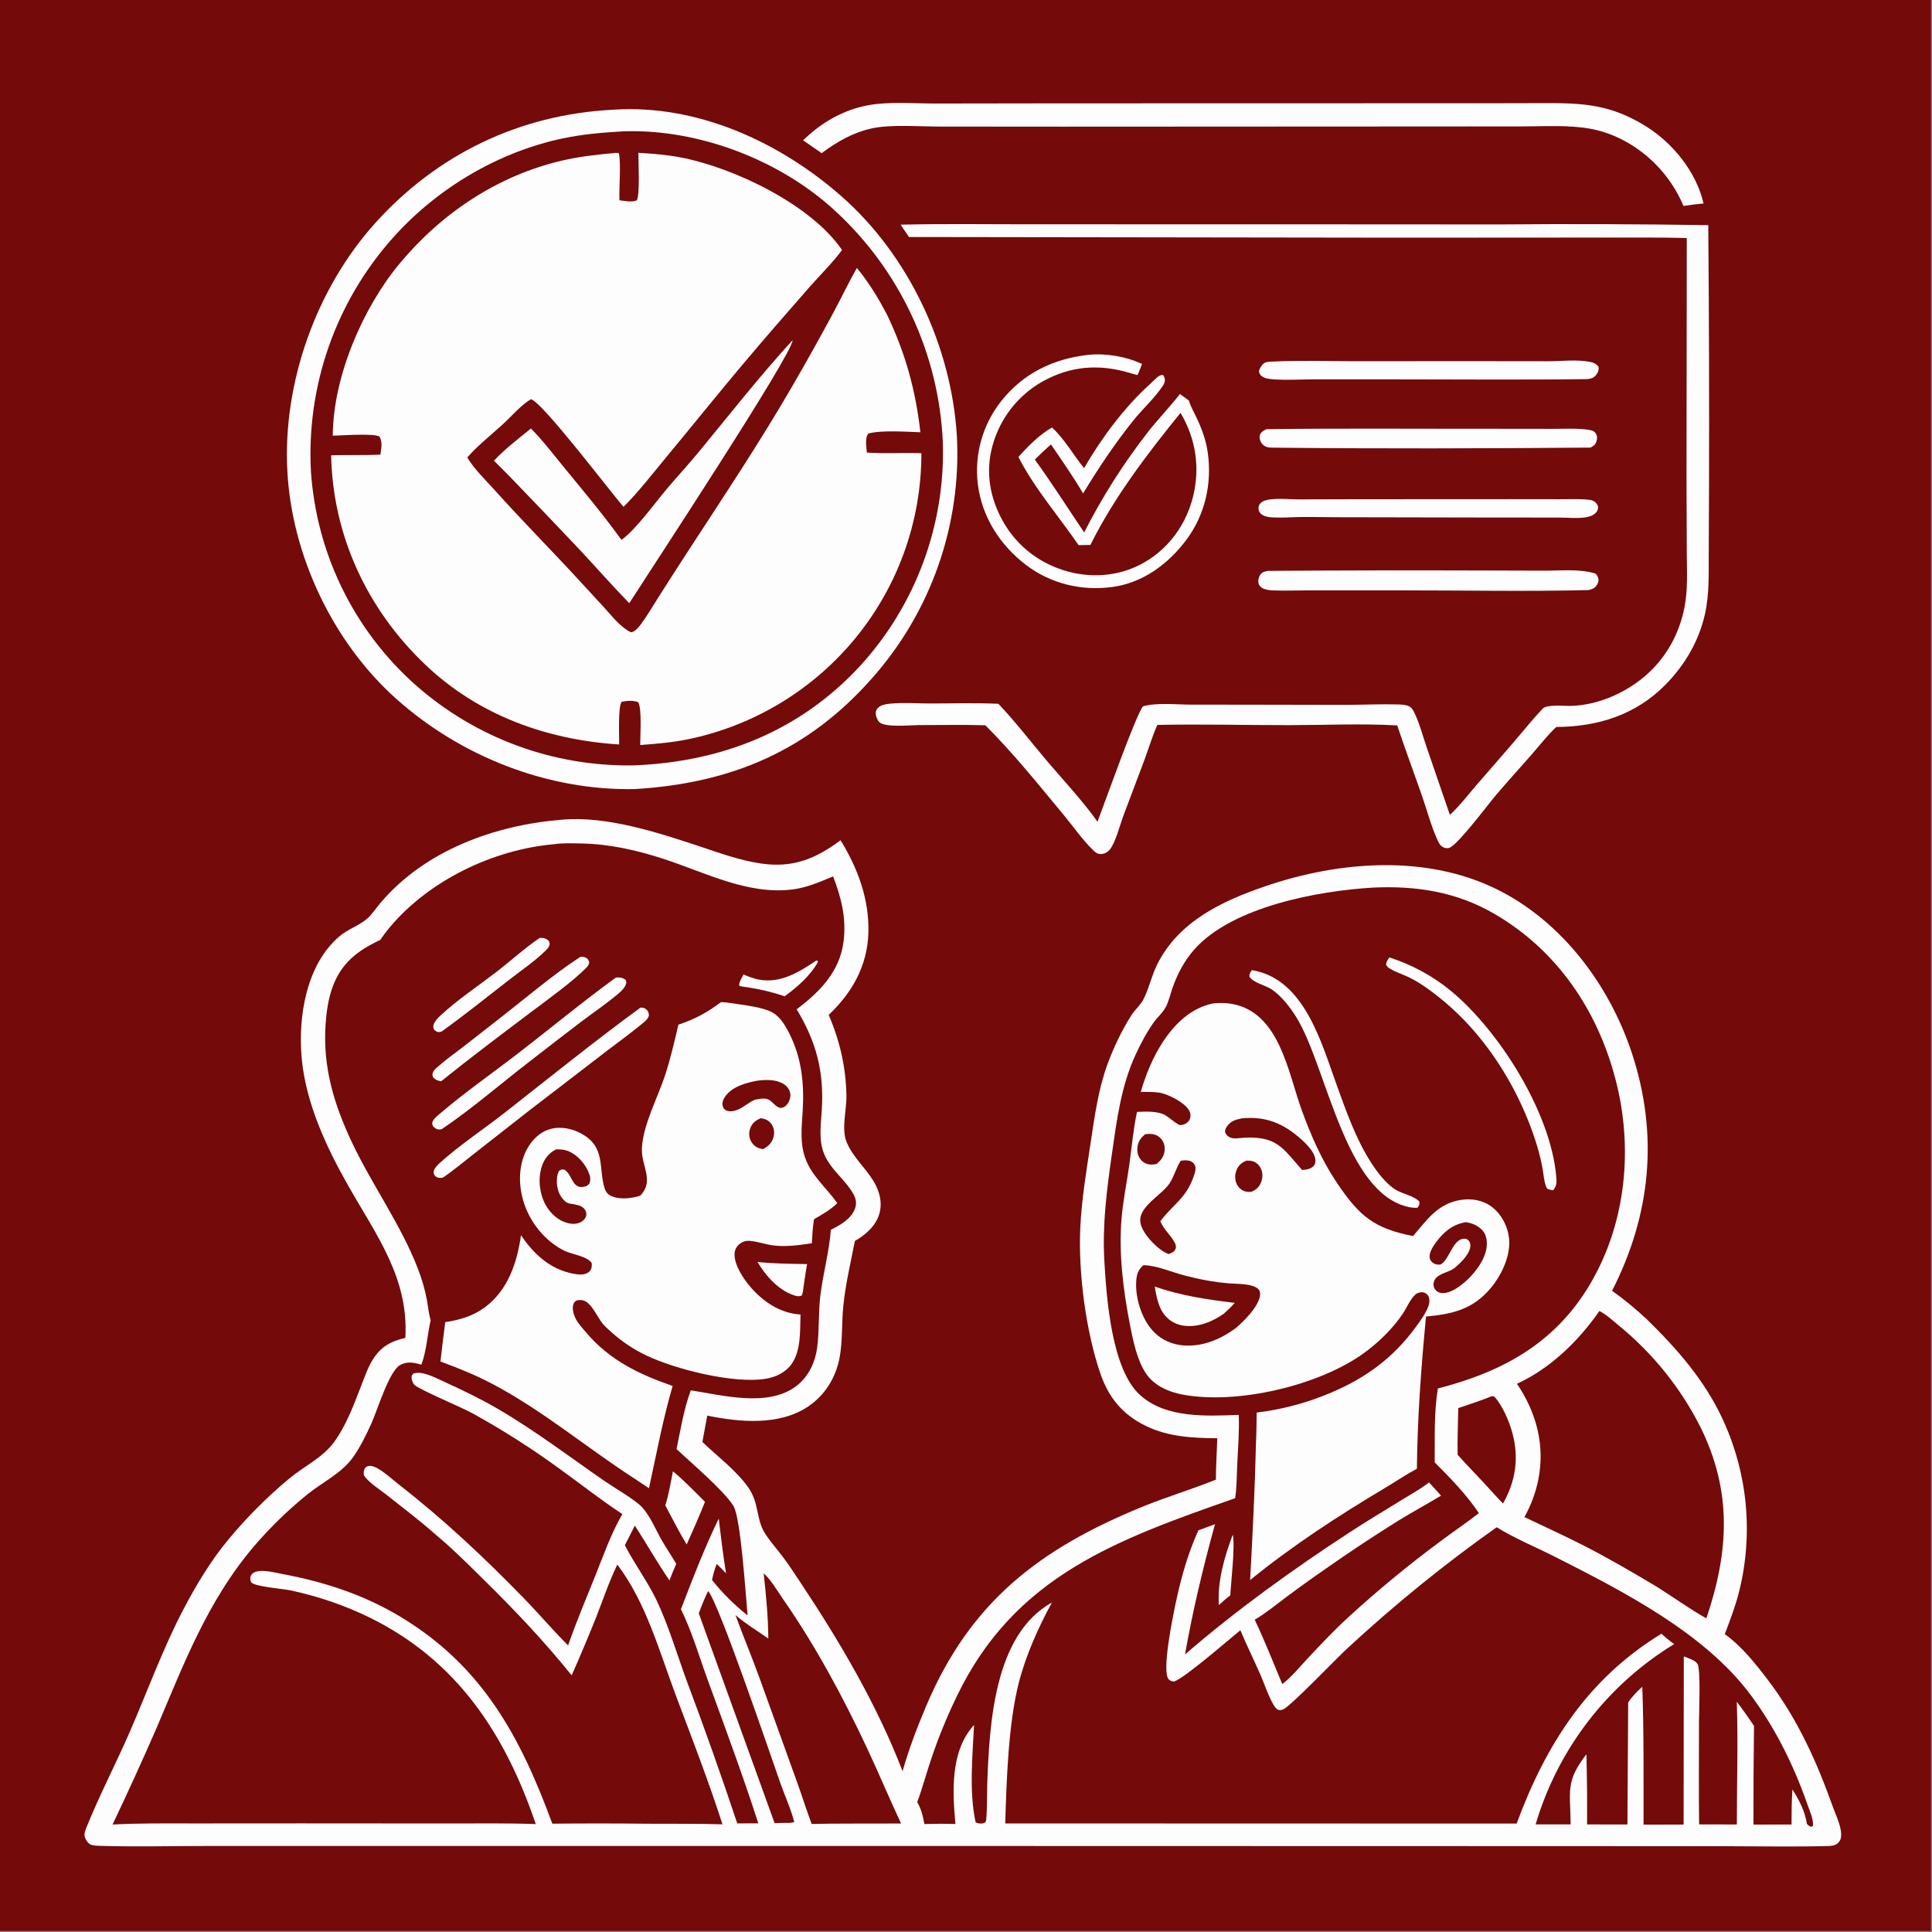 <?xml version="1.0" encoding="UTF-8"?> <svg xmlns="http://www.w3.org/2000/svg" xmlns:xlink="http://www.w3.org/1999/xlink" width="500" height="500"><rect width="100%" height="100%" fill="#808080" stroke="none"/><path fill="#750A0A" transform="scale(0.488 0.488)" d="M0 0L1024 0L1024 1024L0 1024L0 0Z"></path><path fill="#FDFDFD" transform="scale(0.488 0.488)" d="M674.399 191.763C688.271 191.103 702.288 191.524 716.181 191.555L783.43 191.533L821.35 191.574C828.261 191.551 836.29 190.577 843.079 191.893C845.103 192.285 846.547 192.878 847.762 194.597C847.98 196.325 847.552 197.455 846.471 198.822C845.108 200.547 843.685 200.822 841.625 201.063C805.255 201.51 768.841 201.167 732.467 201.166L697.244 201.167C690.039 201.213 682.548 201.678 675.371 201.167C673.362 201.024 670.803 200.75 669.134 199.487C668.064 198.678 667.897 198.043 667.672 196.776C668.026 195.365 668.824 194.106 669.839 193.063C671.06 191.809 672.759 191.887 674.399 191.763Z"></path><path fill="#FDFDFD" transform="scale(0.488 0.488)" d="M719.171 264.752L801.687 264.712L827.404 264.744C832.453 264.757 837.841 264.483 842.85 265.066C844.181 265.221 845.426 265.647 846.359 266.665C847.106 267.481 847.604 268.339 847.493 269.486C847.393 270.525 846.738 271.565 845.98 272.256C844.524 273.584 842.297 274.182 840.389 274.425C835.902 274.995 830.964 274.477 826.413 274.472L794.465 274.462L709.897 274.301C703.009 274.274 696.112 274.107 689.226 274.197C684.509 274.259 679.636 274.678 674.941 274.394C673.271 274.293 671.478 274.095 669.959 273.34C668.789 272.758 667.797 271.807 667.508 270.487C667.24 269.258 667.471 267.95 668.339 267.009C669.583 265.661 671.485 265.155 673.234 264.904C678.219 264.189 683.737 264.828 688.784 264.837L719.171 264.752Z"></path><path fill="#FDFDFD" transform="scale(0.488 0.488)" d="M671.728 227.605C710.318 227.09 748.957 227.431 787.555 227.38L823.524 227.424C829.931 227.459 837.19 226.942 843.483 228.115C844.668 228.335 845.652 228.821 846.29 229.878C847.146 231.296 847.097 232.66 846.596 234.187C846.012 235.97 845.003 236.567 843.456 237.376C787.474 237.833 730.817 237.999 674.852 237.406C672.644 237.383 670.891 237.121 669.36 235.407C668.401 234.332 667.72 232.327 668.096 230.937C668.6 229.074 670.121 228.319 671.728 227.605Z"></path><path fill="#FDFDFD" transform="scale(0.488 0.488)" d="M672.505 302.739Q730.396 302.353 788.288 302.551L819.145 302.636C827.669 302.663 837.925 301.577 846.082 304.186C846.886 304.94 847.318 305.593 847.607 306.678C847.964 308.013 847.547 309.19 846.812 310.298C845.666 312.027 844.378 312.463 842.426 312.934C810.171 313.728 777.754 313.09 745.485 313.1L695.906 313.079C688.973 313.063 681.953 313.387 675.035 313.11C673.385 313.043 671.624 312.837 670.089 312.184C668.898 311.676 667.84 310.773 667.471 309.488C667.031 307.955 667.549 305.723 668.578 304.51C669.637 303.263 670.977 303 672.505 302.739Z"></path><path fill="#FDFDFD" transform="scale(0.488 0.488)" d="M577.025 188.198C586.4 187.217 597.142 189.021 605.661 193.021C604.95 195.014 604.073 196.958 603.251 198.908C601.726 198.571 600.242 198.092 598.744 197.655C582.634 192.947 567.745 194.059 552.876 202.32Q551.666 203.002 550.492 203.743Q549.318 204.484 548.181 205.282Q547.045 206.08 545.95 206.934Q544.855 207.788 543.803 208.694Q542.751 209.601 541.746 210.559Q540.741 211.517 539.784 212.523Q538.828 213.53 537.922 214.582Q537.016 215.635 536.164 216.731Q535.312 217.828 534.515 218.965Q533.718 220.102 532.978 221.277Q532.239 222.452 531.558 223.663Q530.878 224.873 530.258 226.116Q529.639 227.359 529.081 228.63Q528.524 229.902 528.031 231.2Q527.537 232.498 527.108 233.819Q526.68 235.14 526.317 236.48C522.487 250.511 524.972 264.369 532.152 276.908C539.763 290.2 552.127 299.359 566.892 303.249C580.423 306.814 594.992 305.218 607.108 298.121C619.989 290.577 628.9 278.224 632.591 263.797C636.58 248.205 634.219 232.758 626.075 218.953C608.575 240.471 590.622 264.033 578.287 288.987L571.998 289.107C561.463 273.703 548.597 259.018 540.098 242.356C544.7 237.099 551.772 229.993 557.956 226.755C564.531 232.804 569.286 241.31 574.895 248.286C584.127 232.396 596.098 216.171 609.75 203.813C610.92 202.684 612.089 201.547 613.299 200.462C614.459 199.422 615.252 198.817 616.824 198.913C617.121 199.332 617.249 199.465 617.445 200.002C618.174 202 617.595 203.254 616.46 204.933C612.145 211.319 605.961 216.854 601.108 222.902C591.415 234.979 582.405 248.423 574.383 261.679C569.153 252.75 563.186 244.235 557.349 235.696C554.384 238.287 551.555 240.955 548.782 243.75C557.94 256.231 566.244 269.549 574.966 282.36Q582.16 268.178 590.694 254.759Q599.228 241.34 609.021 228.81C614.4 222.021 620.413 215.763 625.77 208.953L630.522 212.433C631.367 215.491 633.071 218.386 634.44 221.254C637.347 227.347 639.578 233.398 640.522 240.111C642.827 256.52 639.029 273.199 629.011 286.483C619.375 299.261 606.038 309.097 589.911 311.293C573.682 313.504 557.237 309.609 544.157 299.637C530.309 289.081 520.726 274.128 518.56 256.691Q518.385 255.238 518.281 253.779Q518.178 252.319 518.147 250.857Q518.115 249.394 518.156 247.931Q518.197 246.468 518.31 245.01Q518.423 243.551 518.607 242.099Q518.792 240.648 519.048 239.207Q519.304 237.767 519.63 236.34Q519.957 234.914 520.353 233.506Q520.75 232.097 521.215 230.71Q521.681 229.323 522.214 227.96Q522.747 226.598 523.347 225.263Q523.947 223.929 524.611 222.625Q525.276 221.322 526.005 220.053Q526.733 218.784 527.523 217.552Q528.312 216.32 529.162 215.129Q530.012 213.938 530.919 212.79C542.561 198.026 558.544 190.286 577.025 188.198Z"></path><path fill="#FDFDFD" transform="scale(0.488 0.488)" d="M792.644 54.751L819.072 54.694C839.85 54.577 854.437 55.524 872.714 66.875C887.187 75.864 899.572 91.126 903.443 107.912Q898.104 108.39 892.809 109.221Q891.498 106.112 889.895 103.142Q888.293 100.172 886.414 97.37Q884.535 94.567 882.396 91.957Q880.257 89.346 877.879 86.952C868.721 77.735 856.718 70.791 843.883 68.369C832.145 66.154 819.571 67.04 807.646 67.042L755.527 67.079L564.75 67.173L498.204 67.125C487.791 67.12 472.276 65.933 462.6 68.035C452.482 70.233 443.965 75.088 435.749 81.225L425.919 74.413C435.589 64.98 447.198 58.222 460.617 55.772C471.415 53.8 485.095 54.908 496.296 54.897L559.402 54.806L792.644 54.751Z"></path><path fill="#FDFDFD" transform="scale(0.488 0.488)" d="M477.624 119.147C500.444 118.6 523.343 118.962 546.173 118.945L676.112 118.954L795.334 119.02Q850.639 118.539 905.94 119.409Q906.545 188.861 906.339 258.316L906.196 292.595C906.12 303.599 906.609 314.988 904.16 325.776C900.923 340.04 893.523 352.65 883.302 363.049C867.462 379.165 847.429 385.394 825.321 385.541C820.553 390.02 816.569 395.222 812.273 400.141C806.004 407.318 799.56 414.334 793.397 421.606C788.841 426.981 773.836 447.138 768.91 449.515C767.802 450.049 766.418 449.86 765.352 449.321C763.678 448.473 762.846 446.644 762.115 445.008C758.936 437.893 756.814 429.818 754.246 422.418C749.88 409.834 745.172 397.359 741.001 384.708C722.151 383.639 702.775 384.538 683.87 384.561C660.528 384.59 637.08 383.947 613.756 384.452C611.126 390.356 609.223 396.766 606.98 402.845L595.581 433.083C593.848 437.763 591.566 446.945 588.522 450.582C587.387 451.938 585.765 452.809 583.989 452.919C582.178 453.031 581.052 452.163 579.831 450.984C574.027 445.383 569.039 438.112 563.858 431.881C550.51 415.825 537.349 399.397 522.565 384.63C510.826 384.275 498.999 384.541 487.25 384.537C482.881 384.534 469.391 385.984 466.295 382.931C465.372 382.021 464.517 380.021 464.447 378.718C464.372 377.318 464.635 376.453 465.593 375.417C467.065 373.825 469.984 373.37 472.01 373.176C479.052 372.502 486.56 373.083 493.665 373.076C505.562 373.064 517.579 372.708 529.461 373.237C538.544 382.78 546.773 393.571 555.306 403.635C564.259 414.193 574.019 424.496 582.035 435.782C585.698 426.233 602.738 378.134 606.22 374.557C613.577 372.521 623.551 373.66 631.178 373.678L664.949 373.719L713.907 373.807C723 373.773 732.154 373.34 741.24 373.578C743.22 373.629 745.41 373.714 747.233 374.546C748.631 375.184 749.405 376.607 750.058 377.945C752.804 383.572 754.505 390.188 756.536 396.12L768.913 432.153C774.09 427.418 778.54 421.522 783.118 416.211Q793.499 404.366 803.758 392.415C808.517 386.863 813.153 381.028 818.203 375.744C820.297 373.553 829.058 374.391 832.253 374.369C848.345 374.258 865.311 366.167 876.452 354.756C885.222 345.774 890.869 334.487 893.31 322.205C895.215 312.621 894.568 302.421 894.545 292.685L894.405 253.551L894.537 126.22C878.534 125.822 862.493 126.038 846.484 125.985L741.586 126.052L482.065 125.693L477.624 119.147Z"></path><path fill="#FDFDFD" transform="scale(0.488 0.488)" d="M324.746 58.212L325.498 58.159C369.812 55.281 413.339 75.234 446.106 103.968C481.977 135.426 504.519 183.657 507.453 231.115Q507.569 233.306 507.631 235.499Q507.694 237.693 507.702 239.887Q507.711 242.081 507.666 244.275Q507.621 246.468 507.522 248.66Q507.423 250.852 507.271 253.041Q507.119 255.23 506.913 257.415Q506.707 259.599 506.448 261.778Q506.189 263.957 505.876 266.129Q505.564 268.301 505.199 270.464Q504.833 272.628 504.415 274.782Q503.997 276.936 503.526 279.079Q503.055 281.222 502.532 283.353Q502.009 285.484 501.434 287.601Q500.859 289.719 500.233 291.821Q499.606 293.924 498.928 296.011Q498.25 298.098 497.522 300.168Q496.793 302.237 496.014 304.288Q495.235 306.34 494.406 308.371Q493.577 310.403 492.698 312.413Q491.82 314.424 490.892 316.413Q489.965 318.401 488.989 320.366Q488.013 322.332 486.99 324.272Q485.966 326.213 484.896 328.128Q483.825 330.044 482.708 331.932Q481.591 333.821 480.427 335.681Q479.264 337.542 478.056 339.373Q476.848 341.205 475.595 343.006Q474.342 344.808 473.046 346.578Q471.75 348.348 470.41 350.086Q469.071 351.824 467.69 353.529Q466.308 355.234 464.886 356.904Q463.463 358.575 462 360.21C427.985 398.521 387.311 415.414 336.736 418.461C290.602 419.441 244.318 401.209 210.054 370.539C176.542 340.543 154.754 294.586 152.379 249.695C149.906 202.962 167.715 153.005 199.032 118.256C231.983 81.695 275.664 60.772 324.746 58.212Z"></path><path fill="#750A0A" transform="scale(0.488 0.488)" d="M329.472 69.715C329.952 69.685 330.432 69.65 330.913 69.635C370.674 68.347 413.648 84.893 442.711 111.64Q444.309 113.107 445.871 114.613Q447.433 116.118 448.958 117.662Q450.483 119.205 451.969 120.785Q453.456 122.366 454.903 123.982Q456.35 125.598 457.758 127.249Q459.165 128.9 460.532 130.585Q461.899 132.269 463.224 133.987Q464.549 135.705 465.832 137.455Q467.115 139.204 468.354 140.985Q469.594 142.765 470.79 144.575Q471.986 146.386 473.137 148.225Q474.288 150.063 475.394 151.93Q476.5 153.796 477.56 155.689Q478.619 157.582 479.633 159.501Q480.646 161.419 481.612 163.361Q482.578 165.304 483.497 167.27Q484.415 169.235 485.285 171.222Q486.155 173.21 486.977 175.218Q487.798 177.226 488.57 179.254Q489.342 181.281 490.064 183.327Q490.786 185.373 491.458 187.435Q492.13 189.498 492.751 191.577Q493.372 193.656 493.943 195.749Q494.513 197.842 495.032 199.949Q495.551 202.055 496.018 204.174Q496.486 206.292 496.901 208.422Q497.317 210.551 497.68 212.69Q498.043 214.829 498.354 216.976Q498.665 219.123 498.923 221.277Q499.182 223.431 499.387 225.591Q499.593 227.751 499.745 229.915Q499.898 232.079 499.998 234.246Q500.066 236.277 500.085 238.31Q500.104 240.343 500.073 242.375Q500.043 244.408 499.963 246.439Q499.884 248.47 499.755 250.498Q499.626 252.527 499.449 254.552Q499.271 256.577 499.044 258.597Q498.818 260.617 498.542 262.631Q498.267 264.644 497.943 266.651Q497.618 268.658 497.246 270.656Q496.873 272.654 496.452 274.643Q496.032 276.631 495.563 278.609Q495.094 280.587 494.577 282.553Q494.061 284.519 493.497 286.472Q492.933 288.425 492.322 290.363Q491.711 292.302 491.053 294.225Q490.395 296.148 489.691 298.055Q488.987 299.962 488.236 301.851Q487.486 303.74 486.691 305.611Q485.895 307.481 485.055 309.332Q484.214 311.183 483.329 313.013Q482.444 314.842 481.514 316.65Q480.585 318.458 479.612 320.243Q478.64 322.028 477.624 323.789Q476.609 325.549 475.551 327.285Q474.493 329.021 473.393 330.73Q472.294 332.44 471.153 334.122Q470.012 335.805 468.831 337.459Q467.65 339.113 466.43 340.739Q465.209 342.364 463.949 343.959Q462.69 345.555 461.392 347.119Q460.094 348.683 458.758 350.216Q457.423 351.748 456.051 353.248C424.106 387.808 382.547 404.106 336.13 405.892Q334.158 405.927 332.186 405.917Q330.214 405.907 328.243 405.851Q326.272 405.795 324.303 405.693Q322.333 405.591 320.367 405.444Q318.4 405.297 316.438 405.104Q314.475 404.911 312.517 404.673Q310.56 404.435 308.608 404.151Q306.657 403.868 304.712 403.539Q302.768 403.211 300.832 402.837Q298.895 402.464 296.968 402.045Q295.041 401.627 293.124 401.164Q291.207 400.702 289.302 400.194Q287.396 399.687 285.502 399.136Q283.609 398.585 281.729 397.99Q279.849 397.396 277.983 396.757Q276.117 396.119 274.266 395.438Q272.416 394.757 270.581 394.033Q268.747 393.309 266.93 392.543Q265.113 391.777 263.314 390.968Q261.515 390.16 259.736 389.311Q257.956 388.461 256.197 387.571Q254.437 386.68 252.699 385.749Q250.96 384.818 249.244 383.847Q247.528 382.876 245.834 381.865Q244.141 380.855 242.471 379.805Q240.802 378.756 239.157 377.668Q237.512 376.58 235.893 375.454Q234.274 374.328 232.681 373.165Q231.089 372.003 229.524 370.803Q227.958 369.604 226.421 368.368Q224.884 367.133 223.376 365.862Q221.868 364.591 220.39 363.286Q218.878 361.943 217.4 360.564Q215.921 359.184 214.477 357.77Q213.032 356.355 211.622 354.905Q210.212 353.456 208.838 351.972Q207.464 350.489 206.126 348.973Q204.789 347.456 203.488 345.908Q202.188 344.359 200.926 342.78Q199.663 341.2 198.44 339.591Q197.216 337.981 196.032 336.342Q194.848 334.703 193.704 333.035Q192.56 331.368 191.457 329.673Q190.354 327.979 189.292 326.258Q188.231 324.537 187.212 322.79Q186.192 321.044 185.216 319.273Q184.239 317.503 183.306 315.709Q182.372 313.915 181.483 312.099Q180.594 310.284 179.749 308.446Q178.904 306.609 178.104 304.752Q177.303 302.895 176.549 301.02Q175.794 299.144 175.085 297.25Q174.376 295.356 173.714 293.446Q173.051 291.535 172.435 289.609Q171.819 287.684 171.25 285.743Q170.681 283.803 170.159 281.849Q169.638 279.896 169.164 277.93Q168.69 275.964 168.264 273.988Q167.838 272.011 167.46 270.025Q167.082 268.038 166.752 266.043Q166.423 264.048 166.142 262.046Q165.861 260.043 165.629 258.035Q165.397 256.026 165.213 254.012Q165.03 251.999 164.896 249.981Q164.783 247.877 164.721 245.771Q164.66 243.665 164.65 241.559Q164.64 239.452 164.681 237.345Q164.723 235.239 164.816 233.134Q164.909 231.029 165.054 228.927Q165.198 226.826 165.394 224.728Q165.59 222.63 165.838 220.538Q166.085 218.446 166.383 216.36Q166.682 214.275 167.031 212.197Q167.381 210.119 167.781 208.051Q168.181 205.982 168.631 203.924Q169.082 201.866 169.583 199.82Q170.084 197.773 170.635 195.74Q171.185 193.706 171.786 191.687Q172.386 189.667 173.036 187.663Q173.686 185.659 174.384 183.671Q175.083 181.684 175.83 179.714Q176.576 177.744 177.371 175.792Q178.166 173.841 179.009 171.91Q179.851 169.979 180.741 168.069Q181.63 166.16 182.566 164.272Q183.502 162.384 184.484 160.52Q185.466 158.656 186.493 156.817Q187.52 154.978 188.592 153.164Q189.664 151.35 190.78 149.563Q191.896 147.776 193.056 146.017Q194.215 144.258 195.417 142.528Q196.619 140.797 197.863 139.097Q199.107 137.397 200.393 135.727Q201.678 134.058 203.004 132.421Q204.33 130.783 205.695 129.179Q207.061 127.575 208.465 126.004C231.78 99.896 264.115 80.65 298.403 73.408C308.657 71.242 319.027 70.323 329.472 69.715Z"></path><path fill="#FDFDFD" transform="scale(0.488 0.488)" d="M420.3 180.446C420.738 187.259 343.353 304.773 333.718 319.886C324.688 310.614 316.139 300.871 307.31 291.407Q289.304 272.366 271.101 253.514C268.106 250.405 265.009 247.383 261.962 244.325C267.726 238.085 275.001 232.634 281.576 227.243C288.156 233.904 293.978 241.627 299.93 248.86C310.058 261.166 320.226 273.366 329.562 286.299C336.957 281.23 347.501 266.514 353.669 259.237C359.344 252.542 365.307 246.08 370.887 239.307C387.171 219.539 402.985 199.343 420.3 180.446Z"></path><path fill="#FDFDFD" transform="scale(0.488 0.488)" d="M325.161 81.209C326.332 81.02 327.077 81.022 328.234 81.289C329.419 87.644 328.216 99.162 328.517 106.208C331.399 106.564 334.993 107.376 337.729 106.241C339.453 102.934 338.543 85.792 338.539 81.03C346.018 81.466 353.481 82.067 360.853 83.465C389.014 88.803 430.056 108.413 446.554 132.57C441.53 139.396 435.05 145.696 429.427 152.1C417.542 165.638 405.668 179.259 394.07 193.04C380.261 209.449 366.822 226.195 353.128 242.703C345.886 251.434 338.705 260.786 330.669 268.797C323.596 260.687 287.815 213.418 281.582 211.693C276.204 214.928 271.525 220.533 266.898 224.789C260.577 230.602 253.447 236.133 247.812 242.6C251.523 248.847 257.424 254.454 262.283 259.864C275.229 274.277 288.766 288.1 302.009 302.232L319.782 321.506C323.621 325.683 327.606 330.864 332.348 334.026C332.94 334.42 334.454 335.49 335.178 335.246C337.134 334.586 338.828 332.516 340.009 330.914C343.345 326.389 346.233 321.351 349.26 316.609Q357.467 303.659 365.849 290.822C384.169 262.69 402.895 234.587 419.739 205.547Q431.424 185.442 442.425 164.954C446.482 157.365 450.175 149.568 454.439 142.097C460.846 149.909 465.968 158.335 470.604 167.289C480.256 187.581 485.557 206.941 488.112 229.24C480.922 228.999 467.057 228.02 460.502 229.932C458.552 232.302 459.515 237.136 459.727 240.018C469.255 240.704 479.047 239.967 488.634 240.365Q488.636 242.067 488.601 243.768Q488.566 245.47 488.493 247.17Q488.421 248.87 488.31 250.568Q488.2 252.267 488.053 253.962Q487.905 255.658 487.72 257.349Q487.535 259.041 487.313 260.728Q487.091 262.415 486.831 264.097Q486.572 265.779 486.276 267.455Q485.979 269.131 485.646 270.8Q485.313 272.469 484.943 274.13Q484.573 275.791 484.166 277.443Q483.76 279.096 483.317 280.739Q482.874 282.382 482.395 284.015Q481.916 285.648 481.401 287.27Q480.886 288.893 480.336 290.503Q479.785 292.113 479.199 293.711Q478.613 295.309 477.992 296.893Q477.371 298.478 476.716 300.048Q476.06 301.618 475.37 303.174Q474.679 304.73 473.955 306.269Q473.231 307.809 472.472 309.333Q471.714 310.857 470.923 312.363Q470.131 313.87 469.306 315.358Q468.482 316.847 467.625 318.317Q466.767 319.787 465.878 321.238Q464.988 322.689 464.067 324.12Q463.146 325.551 462.194 326.961Q461.241 328.371 460.258 329.76Q459.274 331.149 458.26 332.516Q457.247 333.883 456.203 335.227Q455.159 336.571 454.086 337.892Q453.013 339.213 451.911 340.51Q449.823 342.964 447.634 345.33Q445.446 347.696 443.161 349.969Q440.877 352.242 438.5 354.419Q436.124 356.595 433.659 358.672Q431.195 360.748 428.646 362.72Q426.098 364.693 423.47 366.558Q420.842 368.423 418.139 370.178Q415.436 371.933 412.663 373.575Q409.889 375.216 407.05 376.741Q404.211 378.267 401.312 379.673Q398.412 381.079 395.457 382.365Q392.502 383.65 389.496 384.811Q386.49 385.973 383.438 387.009Q380.387 388.046 377.295 388.955Q374.203 389.864 371.076 390.644Q367.949 391.424 364.793 392.074C356.43 393.76 348.01 394.49 339.516 395.109C339.467 390.773 340.546 375.1 338.375 372.354C335.842 371.367 332.316 371.586 329.691 372.179C327.7 374.388 328.409 390.968 328.372 394.814C289.974 392.381 253.7 379.339 225.461 352.421C194.692 323.09 176.507 284.11 175.603 241.467C184.312 241.148 193.037 241.566 201.746 241.087C202.154 237.832 202.992 234.522 201.268 231.535C198.395 229.661 180.924 230.973 176.478 231.063C176.632 200.06 192.188 163.508 211.933 139.766C234.176 113.02 263.955 93.118 298.037 85.166C306.988 83.078 316.027 82.05 325.161 81.209Z"></path><path fill="#FDFDFD" transform="scale(0.488 0.488)" d="M297.993 434.712C321.514 432.569 348.745 441.452 370.833 448.788C381.625 452.373 392.43 456.352 403.738 457.968C420.482 460.36 432.443 455.528 445.778 445.604C454.912 460.494 460.982 476.795 460.534 494.468C460.091 511.947 452.013 526.42 439.464 538.247C445.399 551.886 448.596 566.022 448.885 580.922C449.031 588.46 446.144 598.471 448.92 605.491C452.023 613.338 458.839 619.162 463.182 626.282C466.302 631.398 468.001 637.281 466.458 643.228C464.714 649.948 459.181 654.822 453.37 658.104C451.132 669.577 448.375 681.126 447.21 692.765C446.292 701.931 446.949 711.288 445.186 720.355C443.159 730.785 437.365 740.041 428.485 745.969C413.127 756.22 392.207 754.24 375.071 750.731L372.491 764.724C380.433 772.312 390.194 779.611 396.609 788.53C402.696 796.993 400.851 805.118 405.395 812.694C408.048 817.117 411.796 821.191 414.919 825.31C418.42 829.927 421.569 834.815 424.773 839.64C445.583 870.979 465.074 904.11 478.659 939.311C481.998 927.571 486.394 916.03 491.148 904.796C514.517 849.57 551.208 821.382 605.951 799.029C618.734 793.81 632.024 789.874 644.823 784.69C644.828 777.386 645.338 770.05 645.548 762.744C632.521 762.646 619.558 762.012 607.645 756.194C595.233 750.132 587.922 741.203 583.494 728.244C575.772 705.648 571.765 674.581 572.921 650.747C573.647 635.797 576.177 620.825 578.402 606.033C580.512 592.004 582.437 577.804 587.318 564.414C590.565 555.508 594.985 546.279 600.108 538.271C601.89 535.485 604.667 533.194 606.22 530.29C609.292 524.546 610.639 517.631 613.587 511.676C625.007 488.608 648.249 477.726 671.452 469.85C710.476 456.604 756.563 453.017 794.276 471.842C828.575 488.962 853.681 522.681 865.498 558.712C879.682 601.962 875.492 644.199 854.929 684.541C861.41 689.121 867.313 694.071 873.135 699.439C889.298 715.174 904.287 732.28 913.738 753.011Q914.961 755.665 916.071 758.368Q917.181 761.071 918.175 763.819Q919.169 766.567 920.045 769.355Q920.922 772.142 921.68 774.965Q922.438 777.787 923.075 780.639Q923.712 783.49 924.228 786.367Q924.744 789.243 925.138 792.139Q925.532 795.034 925.802 797.944Q926.073 800.853 926.22 803.772Q926.366 806.69 926.39 809.612Q926.413 812.534 926.312 815.455Q926.211 818.375 925.987 821.289Q925.762 824.202 925.414 827.104Q925.067 830.005 924.596 832.889Q924.126 835.773 923.533 838.635Q922.941 841.496 922.228 844.33C920.292 851.97 917.48 859.276 914.699 866.636C923.386 872.762 931.181 882.518 937.577 890.945C953.433 911.839 963.407 934.129 972.183 958.663C973.819 963.236 977.147 969.784 976.27 974.619C975.991 976.156 975.091 977.306 973.77 978.1C972.552 978.833 970.813 978.962 969.438 978.999C951.318 979.481 933.107 979.113 914.98 979.087L823.391 979.04L540.329 978.974L215.929 978.967L109.273 978.967C90.69 978.97 71.978 979.471 53.415 978.911C51.803 978.862 49.472 978.862 48.008 978.182C46.616 977.535 45.309 975.516 44.929 974.078C44.516 972.513 45.239 970.673 45.824 969.216C52.76 951.938 61.449 935.429 68.869 918.366C78.297 896.685 86.295 874.448 97.29 853.458C104.1 840.456 111.807 827.652 121.204 816.348Q128.494 807.563 136.561 799.486Q144.629 791.409 153.405 784.108C161.211 777.591 170.989 773.177 177.113 764.844C183.564 756.068 187.568 745.183 191.481 735.091C193.333 730.315 195.043 725.291 197.767 720.925C202.006 714.131 207.398 711.272 214.96 709.51C216.835 677.846 199.619 655.096 184.765 628.97C173.044 608.356 162.131 584.916 159.986 561.078C158.008 539.1 162.418 511.319 180.255 496.369C184.635 492.699 190.277 490.933 194.468 487.401C197.183 485.114 199.492 481.523 201.81 478.792C225.492 450.895 262.424 437.558 297.993 434.712Z"></path><path fill="#750A0A" transform="scale(0.488 0.488)" d="M791.004 740.483C791.763 740.337 791.916 740.493 792.622 740.746C796.964 745.763 800.302 753.566 802.059 759.965C805.644 773.019 803.797 785.669 797.074 797.346C795.136 795.413 793.31 793.352 791.449 791.344C785.44 784.619 779.06 778.243 773.027 771.54C772.824 763.297 773.254 754.979 773.368 746.73C779.31 744.781 785.202 742.821 791.004 740.483Z"></path><path fill="#750A0A" transform="scale(0.488 0.488)" d="M375.545 843.78C381.006 849.528 408.274 929.793 413.931 945.867C416.291 952.574 419.475 959.403 421.221 966.262C419.496 966.933 417.257 966.707 415.418 966.728L410.801 966.884L370.576 855.566C372.125 851.591 373.608 847.587 375.545 843.78Z"></path><path fill="#750A0A" transform="scale(0.488 0.488)" d="M404.999 834.396C408.923 837.813 412.518 844.091 415.518 848.404C432.365 872.629 446.961 899.748 459.508 926.421C465.83 939.863 471.566 953.585 477.857 967.051L448.75 967.096Q439.605 967.099 430.463 967.303C427.728 960.087 425.421 952.686 422.815 945.417L402.826 889.977C398.778 878.747 394.11 867.761 390.059 856.526C395.33 861.098 401.754 864.936 407.462 868.995C407.395 857.493 406.231 845.827 404.999 834.396Z"></path><path fill="#750A0A" transform="scale(0.488 0.488)" d="M848.181 695.261C851.733 696.996 855.427 700.416 858.493 702.969Q861.853 705.711 865.065 708.624Q868.277 711.538 871.333 714.614Q874.39 717.691 877.282 720.922Q880.174 724.153 882.894 727.531Q885.614 730.908 888.154 734.423Q890.694 737.937 893.049 741.579Q895.403 745.221 897.564 748.981Q899.725 752.74 901.688 756.607C918.749 791.027 916.918 822.749 904.929 858.279C895.825 853.138 887.105 846.784 878.212 841.24C865.637 833.722 852.877 826.303 839.831 819.628C829.524 814.354 818.877 809.569 808.441 804.534Q809.747 802.203 810.867 799.776Q811.987 797.35 812.915 794.845Q813.842 792.339 814.572 789.768Q815.302 787.198 815.829 784.578C819.414 766.38 814.774 749.058 804.477 733.848C822.105 725.803 837.295 711.052 848.181 695.261Z"></path><path fill="#750A0A" transform="scale(0.488 0.488)" d="M293.812 447.706C298.398 447.013 303.612 447.229 308.253 447.315C323.291 447.593 337.706 450.871 351.94 455.507C373.804 462.629 396.338 474.585 419.979 471.746C427.753 470.813 434.645 467.767 441.8 464.783C446.249 476.188 448.953 487.242 447.326 499.57C445.233 515.422 434.705 526.011 422.502 535.277C432.862 552.403 437.039 568.198 435.84 588.396C435.384 596.081 434.037 604.253 436.927 611.639C440.309 620.279 448.327 625.49 452.626 633.337C453.968 635.786 454.419 638.206 453.46 640.879C451.47 646.423 445.593 649.688 440.634 652.173C439.712 663.978 436.519 675.199 435.078 686.892C433.956 695.995 434.554 705.191 433.419 714.243C432.4 722.371 428.829 730.146 422.158 735.171C407.263 746.392 383.25 739.979 366.351 737.322C362.702 747.099 360.899 758.233 358.79 768.463C366.895 776.123 383.301 789.885 388.924 798.551C392.872 804.636 395.52 846.87 396.473 856.703C389.828 851.445 382.824 844.57 377.605 837.903C378.226 834.928 378.926 832.195 380.137 829.396C381.812 831.022 383.425 832.723 385.063 834.386C383.464 824.838 382.317 814.983 381.163 805.365C373.601 820.873 367.302 837.337 361.111 853.441C366.708 864.529 371.162 879.553 375.518 891.475C384.663 916.503 393.972 941.598 402.154 966.954L390.99 966.997Q378.217 928.702 364.012 890.916C359.126 877.522 354.306 861.488 348.295 848.856C343.467 838.707 336.54 829.501 331.371 819.482L336.669 809.058C342.903 818.676 348.553 828.685 355.036 838.137Q356.704 833.688 358.647 829.352C356.198 825.19 353.458 821.196 351.04 817.008C347.776 811.355 344.95 804.228 340.585 799.399C337.065 795.504 325.321 788.717 320.478 785.357C301.729 772.348 283.44 758.471 263.697 746.972C254.408 741.561 244.763 736.976 234.992 732.516C230.9 730.648 223.711 726.765 219.203 728.446C218.356 729.492 218.174 729.743 218.319 731.181C218.421 732.203 219.11 733.84 219.877 734.508C223.026 737.244 244.751 746.304 250.707 749.583Q274.777 762.882 296.985 779.102C307.998 787.044 318.724 795.505 330.064 802.975C324.176 812.995 320.169 824.518 315.845 835.286C310.875 847.66 305.648 860.004 301.279 872.604C293.207 864.58 285.786 855.797 277.839 847.622C256.771 825.951 235.158 805.653 211.277 787.094C207.847 784.428 200.505 777.412 196.297 777.397C194.895 777.392 194.615 777.682 193.585 778.519C193.154 779.54 192.819 780.274 192.883 781.401C192.942 782.422 193.108 782.664 193.766 783.473C196.569 786.917 201.744 790.159 205.276 792.951C214.329 800.109 223.51 807.086 232.125 814.773C240.617 821.879 248.566 829.885 256.456 837.652C272.957 853.898 288.626 870.425 303.168 888.472Q309.968 873.148 316.189 857.58C319.813 848.33 323.047 838.672 327.386 829.738C342.669 849.896 349.654 875.804 358.439 899.17C366.933 921.759 375.761 944.513 383.147 967.485C369.739 967.09 356.303 967.24 342.889 967.169Q317.901 966.886 292.913 967.142C275.978 921.123 255.987 883.791 212.614 857.563C193.105 845.765 171.895 838.837 149.577 834.706C145.483 833.948 139.885 832.332 135.832 833.498C134.632 833.843 133.552 834.515 133.036 835.703C132.496 836.95 132.77 837.886 133.169 839.109C135.143 841.496 149.951 842.53 154.191 843.436C168.533 846.5 183.018 851.416 196.159 857.889C242.516 880.727 267.939 919.696 284.136 967.363C268.972 966.779 253.703 967.069 238.526 967.033L159.946 966.979L102.703 967.014C88.356 967.01 74.02 966.828 59.688 967.599Q71.741 942.292 82.946 916.598C97.601 882.145 110.097 848.927 134.756 819.966Q141.212 812.443 148.323 805.536Q155.435 798.63 163.143 792.396C170.986 786.083 181.133 781.302 187.089 773.001C191.025 767.514 194.131 761.087 196.937 754.944C200.085 748.052 206.252 727.376 212.077 723.987C215.901 721.763 219.466 722.599 223.447 723.74C226.331 716.142 226.582 707.948 228.4 700.082C227.307 696.649 227.01 692.643 226.333 689.074C225.264 683.442 223.653 678.098 221.591 672.749C212.582 649.387 197.378 628.551 186.681 605.905C177.131 585.686 171.131 565.975 172.66 543.334C173.115 536.593 174.076 529.735 176.405 523.361C181.075 510.58 189.762 504.061 201.658 498.464C203.17 496.2 204.787 494.065 206.532 491.974C227.421 466.931 261.431 450.567 293.812 447.706Z"></path><path fill="#FDFDFD" transform="scale(0.488 0.488)" d="M432.904 509.386L433.439 509.456L433.8 510.076C429.889 517.332 422.722 523.598 416.111 528.339Q410.75 526.542 405.241 525.273Q399.731 524.003 394.125 523.273C393.316 523.176 392.721 523.029 391.974 522.704C391.881 520.79 393.45 518.547 394.295 516.804C396.861 517.842 399.624 518.99 402.359 519.499C413.934 521.652 423.743 515.583 432.904 509.386Z"></path><path fill="#FDFDFD" transform="scale(0.488 0.488)" d="M401.714 669.251C410.482 670.157 419.221 670.253 428.027 670.375C427.115 675.393 426.446 680.461 425.711 685.509L425.19 687.044C424.142 687.434 423.388 687.547 422.283 687.27C413.514 685.071 406.121 676.708 401.714 669.251Z"></path><path fill="#FDFDFD" transform="scale(0.488 0.488)" d="M356.888 780.286C362.898 785.255 368.347 790.96 373.873 796.451Q370.056 806.008 365.792 815.374L364.163 819.082C360.081 812.375 356.521 805.259 352.814 798.339C354.713 792.551 355.652 786.259 356.888 780.286Z"></path><path fill="#FDFDFD" transform="scale(0.488 0.488)" d="M286.226 497.41C288.318 497.301 289.423 497.606 291.013 498.903C291.271 499.627 291.61 500.153 291.452 500.94C291.15 502.45 290.07 503.425 289.005 504.459C283.245 510.057 276.139 514.838 269.777 519.804C258.002 528.994 246.287 538.363 234.16 547.082C233.755 547.185 233.156 547.36 232.747 547.348C231.429 547.309 230.997 546.757 230.134 545.904C229.921 545.127 229.624 544.577 229.839 543.765C230.384 541.698 232.18 539.88 233.705 538.463C242.637 530.159 253.459 522.983 263.13 515.537C270.829 509.61 278.191 502.833 286.226 497.41Z"></path><path fill="#FDFDFD" transform="scale(0.488 0.488)" d="M307.808 507.424C308.662 507.412 309.78 507.455 310.556 507.82C311.851 508.427 312.056 509.031 312.484 510.261C312.313 511.586 311.87 512.236 310.968 513.165C303.741 520.607 289.564 530.741 280.901 537.276C265.187 549.131 249.335 561.049 234.002 573.383C232.037 573.133 231.175 572.755 229.751 571.432C229.491 570.608 229.2 570.175 229.418 569.3C229.801 567.758 230.861 566.911 231.996 565.89C236.275 562.039 241.094 558.692 245.644 555.167L266.028 539.233C279.718 528.577 293.297 516.879 307.808 507.424Z"></path><path fill="#FDFDFD" transform="scale(0.488 0.488)" d="M326.664 518.38C328.618 518.226 330.179 518.495 331.789 519.65C332.036 520.431 332.294 520.787 332.064 521.619C331.442 523.875 329.382 525.715 327.649 527.183C321.597 532.309 314.805 536.881 308.456 541.66Q294.382 552.396 280.424 563.282C265.427 574.842 249.816 588.369 234.271 598.818C233.807 598.918 233.484 599.008 232.99 599.008C231.497 599.01 230.809 598.346 229.767 597.431C229.477 596.731 229.084 596.214 229.242 595.436C229.625 593.538 231.788 591.894 233.214 590.675C246.558 579.263 261.284 569.017 275.194 558.278C292.343 545.04 309.149 531.109 326.664 518.38Z"></path><path fill="#FDFDFD" transform="scale(0.488 0.488)" d="M339.69 534.348C340.979 534.32 342.046 534.575 342.986 535.515C343.981 536.509 344.03 537.316 344.127 538.653C343.505 540.529 342.178 541.557 340.701 542.782C334.534 547.897 327.935 552.63 321.577 557.512L280.937 588.727L251.24 611.984C245.827 616.225 240.546 620.684 234.842 624.533C233.397 624.782 231.884 624.765 230.781 623.642C230.008 622.855 229.803 621.861 230.105 620.826C230.576 619.216 232.255 617.616 233.468 616.531C244.263 606.869 256.567 598.793 267.963 589.859C291.709 571.243 315.326 552.142 339.69 534.348Z"></path><path fill="#FDFDFD" transform="scale(0.488 0.488)" d="M382.396 531.434C383.977 531.501 385.524 531.649 387.088 531.894C393.365 532.876 404.173 533.937 409.573 536.9C413.649 539.136 416.374 543.747 418.443 547.777C425.212 560.962 426.575 574.9 425.67 589.502C425.157 597.782 424.169 606.015 426.99 614.023C430.325 623.488 437.983 629.631 443.662 637.54L444.016 638.043C440.486 641.638 435.982 644.036 431.692 646.6C431.005 650.842 430.762 655.058 430.531 659.342C423.616 660.376 415.761 661.483 408.811 660.284C405.132 659.649 401.465 658.393 397.744 658.074C395.464 657.879 393.62 658.482 391.898 659.997C390.432 661.287 389.641 662.989 389.559 664.932C389.306 670.929 394.469 678.525 398.285 682.868C405.173 690.708 413.955 696.423 424.526 697.127C424.238 705.595 424.902 716.184 419.785 723.382C416.575 727.899 411.406 730.339 406.05 731.207C388.961 733.974 358.068 726.142 342.694 718.804Q340.154 717.592 337.708 716.199Q335.263 714.806 332.925 713.239Q330.587 711.672 328.369 709.939Q326.151 708.207 324.065 706.318C322.497 704.901 320.744 703.409 319.437 701.747C317.006 698.657 314.02 692.071 310.678 690.239C309.031 689.336 307.429 689.254 305.657 689.727C304.954 690.253 304.451 690.631 304.129 691.492C303.266 693.795 304.131 696.898 305.138 699.02C306.473 701.831 308.98 704.448 310.987 706.81C323.396 721.419 338.964 728.847 356.716 735.019C351.531 752.753 348.119 771.19 344.172 789.247L335.934 783.785C310.818 767.491 287.678 747.94 261.116 733.92C252.217 729.223 243.012 725.519 233.58 722.043Q234.759 711.596 236.119 701.17C243.702 700.038 250.784 697.982 257.041 693.374C269.419 684.26 274.206 669.647 276.307 655.067Q277.029 656.157 277.797 657.216C284.833 666.9 293.621 674.012 305.721 675.769C307.939 676.09 310.769 676.018 312.515 674.378C313.84 673.133 313.907 671.538 313.819 669.871C311.439 666.15 303.336 665.257 299.384 663.327C289.382 658.444 281.481 648.784 277.969 638.307C274.924 629.226 274.762 618.413 279.28 609.78C281.946 604.688 286.219 600.299 291.886 598.743C297.574 597.182 303.76 598.582 308.795 601.459C321.125 608.504 317.397 619.168 320.54 629.893C321.101 631.809 322.104 633.273 323.926 634.165C328.387 636.349 334.981 635.607 339.507 634.104C347.276 626.182 339.954 618.438 340.422 608.849C341.023 596.53 348.739 582.271 352.631 570.479C355.558 561.61 357.62 552.498 359.781 543.421C368.607 540.444 374.982 537.001 382.396 531.434Z"></path><path fill="#750A0A" transform="scale(0.488 0.488)" d="M403.51 593.006C403.669 593.034 403.829 593.061 403.988 593.091C406.43 593.559 408.054 594.421 409.413 596.577C410.626 598.501 410.804 600.96 410.192 603.12C409.302 606.263 407.35 607.998 404.551 609.472C403.888 609.311 403.223 609.148 402.575 608.933C400.554 608.265 398.94 606.688 398.06 604.76C397.073 602.597 397.113 600.19 398.005 598.004C399.081 595.369 400.965 594.06 403.51 593.006Z"></path><path fill="#750A0A" transform="scale(0.488 0.488)" d="M401.511 573.14C405.839 572.568 411.031 572.397 414.977 574.517C416.904 575.553 418.486 577.246 418.995 579.416C419.446 581.341 418.935 583.391 417.894 585.037C416.955 586.522 415.954 587.178 414.253 587.617C411.756 587.4 410.141 584.817 408.157 583.467C405.96 581.973 402.879 582.806 400.448 583.199C397.026 584.565 394.427 587.229 391.103 588.57C389.313 589.292 386.531 589.827 384.78 588.711C383.723 588.037 383.347 587.09 383.157 585.899C382.926 584.451 383.786 582.629 384.596 581.488C388.301 576.263 395.518 574.251 401.511 573.14Z"></path><path fill="#750A0A" transform="scale(0.488 0.488)" d="M294.858 609.554C296.983 609.501 299.038 609.584 301.048 610.345C305.948 612.2 310.021 616.744 312.051 621.487C312.98 623.658 313.468 625.513 312.519 627.753C311.842 628.444 311.362 628.93 310.394 629.203C303.079 631.264 303.747 622.538 299.109 620.233C297.652 620.192 297.615 620.128 296.471 621.007C295.774 622.308 295.511 623.44 295.385 624.916C295.046 628.887 295.944 632.976 298.633 636.027C299.935 637.504 301.136 638.279 303.126 638.43C305.348 638.837 308.09 639.163 309.716 640.89C310.61 641.841 311.093 643.076 310.935 644.388C310.752 645.895 309.614 647.167 308.358 647.927C306.081 649.302 303.219 649.234 300.732 648.541C295.815 647.169 291.683 643.315 289.3 638.888C286.12 632.98 285.24 625.38 287.226 618.944C288.533 614.706 290.902 611.583 294.858 609.554Z"></path><path fill="#750A0A" transform="scale(0.488 0.488)" d="M728.277 470.711C751.096 469.649 772.495 472.983 792.483 484.619C825.717 503.968 847.031 535.448 856.693 572.192C866.219 608.415 862.512 648.329 843.337 680.883C824.822 712.316 796.812 727.539 762.536 736.353C760.45 748.933 760.953 762.806 760.862 775.541C769.247 783.946 777.676 792.564 784.291 802.462C777.388 807.827 770.109 812.689 763.135 817.959Q738.314 836.397 715.492 857.259C707.822 864.258 700.8 871.684 693.711 879.269C689.359 883.926 685.061 889.241 680.025 893.126C675.242 881.733 670.729 870.124 665.405 858.975C671.185 855.623 676.538 851.146 681.895 847.156Q692.667 839.11 703.733 831.472Q722.144 818.585 741.199 806.671C748.778 802.014 756.598 797.777 764.211 793.179C762.152 790.79 759.979 788.497 757.839 786.181C753.325 789.679 748.183 792.502 743.316 795.497C734.165 801.128 724.924 806.654 715.925 812.525C685.666 832.266 655.79 853.764 628.443 877.386C632.579 853.984 638.04 831.215 644.351 808.322L635.528 811.588C629.881 824.024 626.124 837.538 623.35 850.88C622.043 857.165 615.994 886.237 619.73 890.493C620.652 891.544 621.347 891.571 622.634 891.77C628.371 889.843 651.532 869.647 657.804 864.551C661.113 872.511 664.981 880.249 668.435 888.15C670.57 893.034 672.241 898.348 674.779 903.009C675.418 904.181 676.678 906.527 678.089 906.807C678.966 906.982 679.62 906.878 680.446 906.562C684.277 905.096 709.007 879.222 714.39 874.308Q733.144 856.927 753 840.816Q772.857 824.706 793.73 809.936C803.032 815.753 814.242 820.352 824.1 825.343C860.236 843.638 903.712 865.757 928.307 898.707C941.368 916.204 951.316 936.241 958.473 956.821C959.605 960.076 961.926 964.995 961.429 968.389L960.45 968.805C959.498 968.355 958.89 968.073 958.238 967.232C957.161 960.411 954.248 954.774 950.558 949.006C950.141 955.209 950.103 961.375 950.101 967.589L929.905 967.62Q929.863 941.436 930.195 915.255C927.256 910.902 924.248 906.66 921.068 902.479C921.815 924.066 921.064 945.948 921.099 967.569L901.084 967.523C900.839 949.443 901.038 931.333 901.023 913.25C901.039 908.345 901.998 885.427 900.263 882.49C899.019 880.383 895.125 879.297 892.959 878.447L892.869 967.608L871.615 967.665C871.585 943.296 871.825 918.891 870.947 894.536C868.203 897.007 865.486 899.75 863.469 902.856L863.068 967.573L841.654 967.545Q841.811 948.95 841.318 930.361C830.009 944.854 832.842 950.069 832.948 967.508L814.377 967.515Q814.923 965.666 815.512 963.831Q816.1 961.995 816.731 960.174Q817.362 958.352 818.034 956.545Q818.707 954.739 819.42 952.948Q820.134 951.157 820.889 949.383Q821.643 947.61 822.439 945.854Q823.234 944.098 824.07 942.36Q824.905 940.623 825.78 938.906Q826.656 937.188 827.57 935.491Q828.484 933.794 829.438 932.119Q830.391 930.443 831.383 928.79Q832.374 927.137 833.403 925.507Q834.433 923.877 835.499 922.271Q836.566 920.666 837.669 919.085Q838.772 917.504 839.911 915.949Q841.05 914.394 842.225 912.865Q843.4 911.337 844.609 909.836Q845.819 908.335 847.062 906.862Q848.306 905.389 849.583 903.945Q850.86 902.501 852.171 901.087Q853.481 899.673 854.823 898.29Q856.165 896.906 857.539 895.554Q858.913 894.201 860.317 892.881Q861.722 891.561 863.156 890.273Q864.59 888.985 866.054 887.731Q867.518 886.476 869.01 885.256Q870.502 884.035 872.022 882.85Q873.542 881.664 875.089 880.513Q876.635 879.363 878.208 878.248Q879.781 877.133 881.379 876.055Q882.977 874.977 884.599 873.936Q886.221 872.895 887.867 871.891C885.428 870.259 883.281 868.352 881.083 866.418C842.025 890.306 819.858 925.036 804.319 967.085L533.105 967.013C533.769 944.419 534.752 913.902 540.329 892.289C544.091 877.711 550.643 863.068 557.857 849.876C526.842 866.985 524.729 915.243 523.541 946.483C523.429 949.44 523.54 964.224 522.785 965.956C522.496 966.618 521.976 966.83 521.282 966.958C519.937 967.205 518.537 967.063 517.386 966.395C513.872 950.065 515.759 931.347 516.563 914.785C516.348 915.028 516.13 915.267 515.918 915.513C503.915 929.477 505.152 950.332 506.691 967.327C501.188 967.103 495.738 967.191 490.235 967.341C489.477 963.091 488.597 959.477 486.435 955.689C489.114 948.516 491.081 941.045 493.525 933.782Q499.395 916.1 507.54 899.343C538.236 835.659 592.544 816.448 655.021 794.536C655.926 788.871 655.84 782.774 656.117 777.032C656.545 768.168 657.29 759.252 656.95 750.377C639.699 750.913 618.566 752.298 604.722 739.947C589.513 726.377 586.836 688.732 585.678 668.897C584.548 649.536 586.925 631.255 589.661 612.139C592.247 594.074 594.456 576.348 602.127 559.549C604.82 553.651 608.035 547.638 611.761 542.317C613.763 539.459 616.821 536.923 618.375 533.812C619.823 530.912 620.647 527.333 621.701 524.252C624.299 516.655 628.181 509.295 633.57 503.299C653.755 480.84 698.91 472.407 728.277 470.711Z"></path><path fill="#FDFDFD" transform="scale(0.488 0.488)" d="M653.771 813.849C655.095 820.243 652.861 838.259 652.462 846.06C650.293 847.644 648.36 849.42 646.393 851.239C645.564 838.543 649.366 825.609 653.771 813.849Z"></path><path fill="#FDFDFD" transform="scale(0.488 0.488)" d="M663.861 514.474C691.879 518.974 700.846 553.33 709.127 576.103C714.1 589.778 719.047 603.896 726.912 616.235C730.242 621.461 735.003 627.868 740.405 631.095C743.862 633.16 750.296 634.317 752.769 637.339C752.854 638.92 752.535 639.186 751.742 640.507Q749.549 640.609 747.395 640.186C713.114 633.211 703.708 565.863 687.579 539.625C684.308 534.303 679.55 528.114 674.298 524.635C671.007 522.455 664.765 521.296 662.611 517.949C662.45 516.486 663.124 515.655 663.861 514.474Z"></path><path fill="#FDFDFD" transform="scale(0.488 0.488)" d="M736.817 507.742Q741.252 509.16 745.534 510.988Q749.816 512.816 753.908 515.038Q758 517.259 761.866 519.854Q765.732 522.45 769.337 525.396C795.184 546.716 822.32 589.985 825.304 623.77C825.581 626.909 825.713 628.751 823.641 631.238C822.692 631.098 821.824 630.883 820.899 630.64C820.635 630.333 820.271 630.089 820.109 629.719C818.786 626.701 818.499 621.648 817.803 618.278Q816.373 611.219 814.118 604.378C808.107 586.065 798.667 568.101 786.801 552.923Q783.712 548.93 780.349 545.166Q776.986 541.401 773.364 537.884Q769.743 534.367 765.882 531.115Q762.021 527.863 757.939 524.893C754.35 522.331 750.647 519.885 746.638 518.027C743.576 516.608 740.106 515.503 737.237 513.751C735.994 512.992 735.709 512.802 735.059 511.506C735.242 509.929 735.945 509.007 736.817 507.742Z"></path><path fill="#FDFDFD" transform="scale(0.488 0.488)" d="M643.462 532.125C646.781 531.788 650.231 531.805 653.517 532.42C678.742 537.143 683.126 569.004 690.4 588.917C695.274 602.261 701.03 615.461 708.99 627.273C720.881 644.918 728.55 651.416 749.374 655.526C756.769 646.914 762.49 638.25 774.733 636.348C780.521 635.449 786.527 636.478 791.235 640.095C796.248 643.947 799.539 650.183 800.257 656.427C801.33 665.757 796.42 676.065 790.58 683.082C781.173 694.384 770.24 696.913 756.261 698.188C753.683 724.907 751.685 752.086 751.41 778.911C745.623 781.994 740.043 785.802 734.397 789.167C709.73 803.867 685.226 819.812 662.962 837.965C664.326 813.71 665.505 789.27 666.083 764.985C666.354 759.71 666.365 754.412 666.458 749.13Q671.603 748.503 676.689 747.512Q681.776 746.521 686.78 745.17Q691.783 743.819 696.678 742.116Q701.573 740.413 706.334 738.366C724.296 730.717 738.664 720.187 750.314 704.455C752.912 700.947 756.052 696.757 757.55 692.621C758.128 691.025 758.34 688.749 757.423 687.243C756.73 686.103 755.855 685.607 754.57 685.352C753.303 685.1 751.449 685.753 750.548 686.592C747.818 689.135 746.103 693.406 744.034 696.529C738.592 704.743 730.479 712.566 722.465 718.196C698.573 734.984 656.447 744.768 627.847 739.714C620.229 738.368 612.241 735.083 607.775 728.434C602.923 721.211 600.859 710.81 599.218 702.393C595.657 684.133 593.215 664.63 594.803 646.019C595.599 636.689 597.539 627.375 598.847 618.099C600.18 608.64 600.991 599.016 602.979 589.667C607.506 589.474 614.521 589.084 618.435 591.702C620.845 593.315 622.864 595.241 625.449 596.622C626.978 596.725 628.269 596.35 629.488 595.407C630.71 594.462 631.373 593.122 631.355 591.554C631.334 589.756 630.327 588.183 629.111 586.935C625.995 583.738 619.281 580.183 614.876 579.472C611.751 578.967 608.176 579.123 604.996 579.035C607.655 569.746 611.633 560.136 617.018 552.096C623.382 542.595 631.923 534.375 643.462 532.125Z"></path><path fill="#750A0A" transform="scale(0.488 0.488)" d="M661.021 615.498C662.204 615.514 663.42 615.512 664.551 615.898C666.388 616.527 667.812 617.946 668.653 619.673C669.781 621.99 669.725 624.728 668.74 627.083C667.619 629.769 666.125 631.005 663.493 632.082C662.389 632.09 661.3 632.129 660.233 631.801C658.449 631.253 656.903 629.887 656.04 628.245C654.812 625.911 654.754 623.138 655.713 620.698C656.809 617.912 658.359 616.683 661.021 615.498Z"></path><path fill="#750A0A" transform="scale(0.488 0.488)" d="M607.369 601.511C608.114 601.416 608.852 601.344 609.605 601.343C611.978 601.338 613.94 601.987 615.594 603.754C617.142 605.408 617.81 607.577 617.656 609.819C617.421 613.242 615.834 615.196 613.308 617.314C612.43 617.452 611.561 617.594 610.67 617.6C608.491 617.613 606.595 616.822 605.139 615.173C603.463 613.275 602.885 610.717 603.239 608.245C603.684 605.132 604.973 603.432 607.369 601.511Z"></path><path fill="#750A0A" transform="scale(0.488 0.488)" d="M658.606 593.084C669.757 592.05 678.469 594.795 687.206 601.772C690.856 604.686 697.483 610.421 697.593 615.413C697.619 616.62 697.407 617.692 696.481 618.549C694.91 620.003 692.565 620.399 690.519 620.461C680.258 608.868 677.281 602.463 659.676 603.359C657.464 603.471 654.547 604.156 652.466 603.284C651.094 602.709 650.295 601.82 649.689 600.483C649.689 599.297 649.876 598.539 650.562 597.546C652.663 594.501 655.152 593.8 658.606 593.084Z"></path><path fill="#750A0A" transform="scale(0.488 0.488)" d="M626.181 615.556C628.211 615.275 630.915 615.048 632.593 616.532C633.493 617.327 633.845 618.028 633.972 619.203C634.174 621.061 633.316 623.167 632.668 624.891C628.564 635.803 622.209 638.665 615.723 647.182C615.601 647.342 615.483 647.506 615.363 647.668C617.25 652.251 620.849 654.885 623.029 659.1C623.61 660.224 623.866 661.402 623.302 662.599C622.629 664.028 621.105 664.508 619.75 665.076C618.711 664.646 617.746 664.218 616.798 663.604C612.268 660.67 605.81 653.976 604.82 648.509C603.302 640.125 615.8 634.031 620.099 627.781C622.707 623.988 623.645 619.398 626.181 615.556Z"></path><path fill="#750A0A" transform="scale(0.488 0.488)" d="M777.345 648.163C780.574 648.587 783.155 649.706 785.606 651.907C787.675 653.766 788.456 656.483 788.518 659.187C788.668 665.729 784.345 672.192 780.037 676.827C776.619 680.505 770.31 685.821 765.076 685.77C763.552 685.755 762.143 685.165 761.18 683.956C760.356 682.922 760.062 681.662 760.287 680.367C761.138 675.47 767.71 675.142 771.167 672.633C772.936 671.168 774.578 669.652 776.097 667.928C777.838 665.95 780.276 662.468 779.703 659.637C779.421 658.243 778.868 657.869 777.82 657.078C770.573 655.485 769.084 667.831 763.999 670.592C762.669 670.761 761.433 670.687 760.27 669.944C759.126 669.213 758.37 668.367 758.189 666.981C757.84 664.304 759.794 661.31 761.273 659.237C765.323 653.561 770.264 649.3 777.345 648.163Z"></path><path fill="#750A0A" transform="scale(0.488 0.488)" d="M606.363 670.966C613.042 670.994 621.134 674.544 627.646 676.269C635.687 678.399 643.486 679.931 651.807 680.602C656.005 680.94 664.194 680.616 667.277 683.619C668.208 684.526 668.382 685.791 668.229 687.023C667.51 692.834 659.642 700.778 655.315 704.358C647.474 710.119 638.46 714.018 628.567 713.583C621.782 713.284 615.611 710.544 611.073 705.433C605.271 698.898 601.936 687.923 602.585 679.239C602.857 675.606 603.619 673.38 606.363 670.966Z"></path><path fill="#FDFDFD" transform="scale(0.488 0.488)" d="M612.407 682.329C626.363 687.146 640.209 689.211 654.816 690.936C653.024 693.036 651.049 694.838 649.006 696.686C644.817 699.617 640.264 701.877 635.204 702.82C630.188 703.756 624.933 703.305 620.692 700.264C614.807 696.045 613.487 688.991 612.407 682.329Z"></path></svg> 